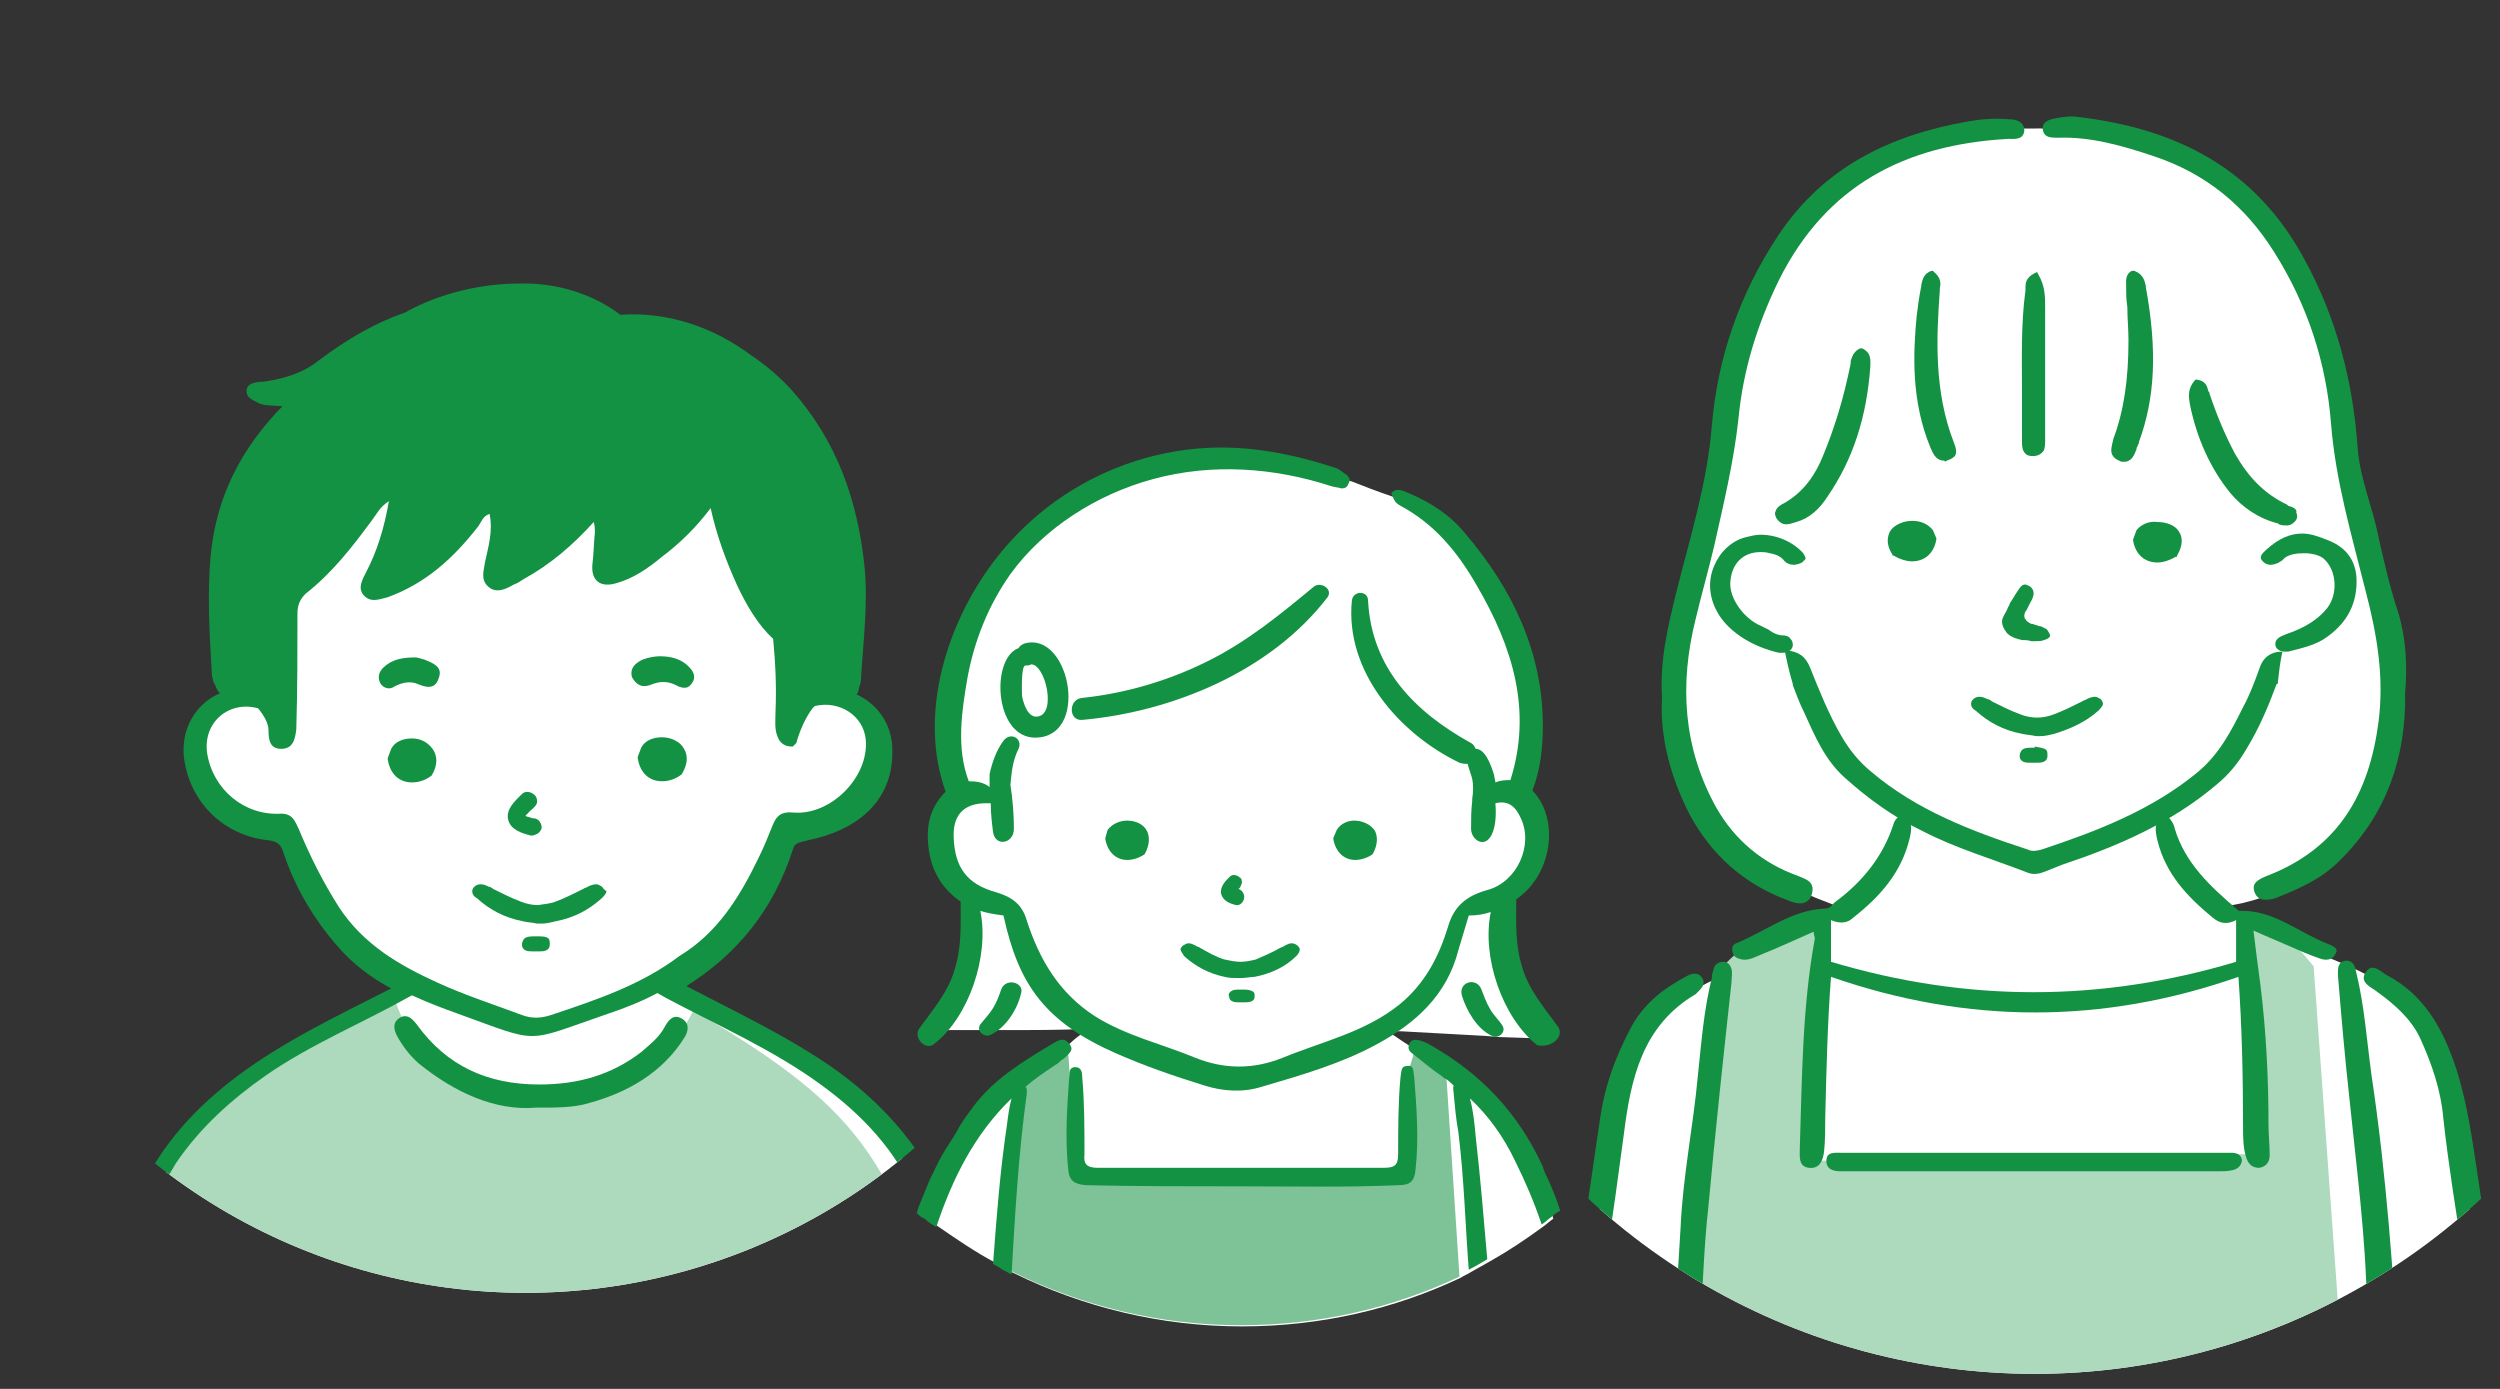<?xml version="1.0" encoding="utf-8"?>
<!-- Generator: Adobe Illustrator 27.5.0, SVG Export Plug-In . SVG Version: 6.00 Build 0)  -->
<svg version="1.1" id="レイヤー_1" xmlns="http://www.w3.org/2000/svg" xmlns:xlink="http://www.w3.org/1999/xlink" x="0px"
	 y="0px" viewBox="0 0 216 120" style="enable-background:new 0 0 216 120;" xml:space="preserve">
<rect x="0" y="0" width="216" height="120" fill="#333333" stroke="none"/>
<style type="text/css">
	.st0{fill:#FFFFFF;}
	.st1{fill:#7EC397;}
	.st2{fill:#149243;}
	.st3{clip-path:url(#SVGID_00000136377666800593309880000012754714370049311161_);}
	.st4{fill:#ADD9BD;}
	.st5{fill:#D8200D;}
	.st6{clip-path:url(#SVGID_00000034793914989736555640000011801008960610279072_);}
</style>
<g>
	<g>
		<g id="幼児_x3000_女の子_00000093160571943796449800000011481698567282037914_">
			<g id="幼児_x3000_女の子_00000036210296886589346980000006658788086397665665_">
				<path class="st0" d="M134.2,105.3c-0.3,0.2-0.6,0.5-0.9,0.7c-1.5,1.1-3,2.1-4.6,3c-0.5,0.3-1.1,0.6-1.6,0.9
					c-0.3,0.2-0.6,0.3-0.9,0.5c-5.7,2.7-12.1,4.2-18.9,4.2c-7.1,0-13.8-1.7-19.7-4.6c-0.3-0.1-0.5-0.3-0.8-0.4
					c-0.3-0.1-0.6-0.3-0.8-0.5c-1.7-0.9-3.3-2-4.9-3.1c-0.3-0.2-0.7-0.5-1-0.7c0.8-2.1,5.4-9.4,6.5-10.6c0.5-0.5,1.3-1.1,2.1-1.7
					c1.1-0.8,2.1-1.5,2.2-1.6c0.1-0.1,0.4-0.4,0.9-0.7c0.2-0.2,0.5-0.4,0.7-0.6c0.4-0.4,0.9-0.7,1.2-1c0.1-0.1,0.3-0.2,0.3-0.2
					c-0.1,0-0.4,0-0.6,0C91.9,89,89,89,86.4,89c-0.6,0-1.2,0-1.8,0c-0.9,0-1.7,0-2.4,0c-0.9,0-1.5,0-1.6,0c-0.2,0.1,1.7-2.1,2.6-3.4
					c0.8-1.3,1-4.9,1.1-5.6c0-0.6,0-1.3-0.1-1.9c0-0.2-0.1-0.4-0.1-0.5c0-0.2-0.3-0.4-0.5-0.5c-0.3-0.1-0.6-0.2-0.7-0.3
					c-0.3-0.1-1-1.6-1.2-2.7c-0.2-1.1-0.2-3.2,0-3.7c0.1-0.3,0.5-0.8,0.9-1.2c0.1-0.1,0.3-0.3,0.4-0.4c0,0,0,0,0.1-0.1
					c0.1-0.1,0.2-0.2,0.2-0.2c0,0,0,0,0,0c0,0-0.1-0.3-0.2-0.9c-0.1-0.5-0.3-1.2-0.5-2.1c-0.5-2,0.1-5.5,0.4-7
					c0.2-1.6,1.4-4.4,1.8-5.8c0.4-1.3,2.6-4.1,3.6-5.3c1-1.2,4.1-3.6,5.6-4.4c1.5-0.8,6.3-2.8,8.9-3.3c2.7-0.5,7.6,0,7.6,0l0.8,0.3
					c0,0,2.8,0.7,4.3,1.2c0.3,0.1,0.8,0.3,1.2,0.4c1,0.4,2.3,0.9,3.5,1.3c0.5,0.2,1,0.3,1.4,0.4c1.8,0.5,3.1,2.3,4.4,3.5
					c1.3,1.2,4.6,6.4,4.9,8.1s1,5.5,0.9,7.7c-0.1,1.5-0.3,3.8-0.4,5.1c-0.1,0.6-0.1,0.9-0.1,0.9s0.3,0.3,0.6,0.7
					c0.1,0.1,0.2,0.3,0.2,0.4c0.2,0.4,0.6,2.1,0.7,3c0.1,0.8-0.8,3-0.8,3l-1.6,1.4l-0.5,0.5c0,0,0,0.3,0,0.9c0,1.4,0.1,4.1,0.3,5.3
					c0.3,1.6,3.5,6,3.5,6l-1.3-0.1l-3-0.1l-1.2-0.1l-7.3-0.4l-0.6,0l-0.2,0.2c0,0,0.1,0.1,0.3,0.2c0.3,0.2,0.7,0.5,1.2,0.8
					c0.7,0.5,1.6,1.1,2.5,1.8l0,0c0.2,0.1,0.4,0.3,0.6,0.4c0.4,0.3,0.9,0.7,1.3,1c0.1,0.1,0.2,0.2,0.3,0.2c1.5,1.2,3,2.5,4,3.6
					C132.5,99.5,133.6,102.6,134.2,105.3z"/>
				<path class="st1" d="M126.1,110.3c-5.7,2.7-12.1,4.2-18.9,4.2c-7.1,0-13.8-1.7-19.7-4.6c-0.3-0.1-0.5-0.3-0.8-0.4L88,94.3
					l0.1-0.9l0-0.1l0.4-0.3l2.9-2.3l0.2,0l0.7,0.1l0,0.3l0.1,1.4l0.4,9.1l28.8,0l0-8.5l0.2-0.9l0.3-1l0.1-0.5l2.1,1.3l0,0l0.6,0.4
					l0,0.1l0.1,1L126.1,110.3z"/>
				<g id="アウトライン_00000152978837174808649240000015924717962733722045_">
					<g>
						<path class="st2" d="M121.6,92.1c-0.6,0-0.5,0.5-0.6,1c-0.2,2.2-0.2,4.4-0.2,6.6c0,1-0.3,1.2-1.3,1.2c-8.2,0-16.4,0-24.6,0
							c-1,0-1.3-0.3-1.2-1.2c0-2.2,0-4.5-0.2-6.7c0-0.4-0.1-0.8-0.6-0.8c-0.4,0-0.5,0.3-0.5,0.6c-0.2,2.8-0.4,5.5-0.1,8.3
							c0.1,1,0.6,1.2,1.5,1.3c4.5,0.1,9,0.1,13.5,0.1c4.5,0,9,0.1,13.5-0.1c1,0,1.4-0.3,1.5-1.3c0.3-2.7,0.1-5.3-0.1-7.9
							C122.1,92.6,122.2,92,121.6,92.1z"/>
						<path class="st2" d="M133.8,102c-0.2-0.4-0.4-0.8-0.5-1.2c-2.1-4.6-5.3-8-9.7-10.5c-0.3-0.2-0.6-0.3-0.9-0.4
							c-0.4-0.1-0.7-0.1-0.9,0.2c0,0,0,0,0,0c-0.2,0.4-0.1,0.7,0.2,0.9c0,0,0,0,0,0c0.9,0.7,1.7,1.4,2.6,2c0.1,0.1,0.2,0.2,0.3,0.2
							c0.3,0.2,0.5,0.4,0.7,0.6v0c-0.1,0.2,0,0.5,0,0.7c0.1,1.1,0.2,2.2,0.4,3.3c0.5,4,0.6,8,0.9,11.9c0.6-0.3,1.1-0.6,1.6-0.9
							c-0.3-3.5-0.6-7.1-1-10.6c-0.1-1.1-0.2-2.2-0.5-3.3c1.6,1.5,2.9,3.3,3.9,5.4c0.9,1.8,1.7,3.7,2.3,5.5c0.3-0.2,0.6-0.5,0.9-0.7
							c0.2-0.2,0.5-0.4,0.7-0.5C134.6,103.9,134.2,102.9,133.8,102z"/>
						<path class="st2" d="M92.4,90.2c0,0-0.1-0.1-0.1-0.1c-0.4-0.5-0.9-0.2-1.4,0.1c-2.5,1.5-5,3-6.8,5.4c-0.5,0.7-1,1.3-1.4,2.1
							c-0.4,0.7-0.9,1.4-1.3,2.1c-0.4,0.7-0.7,1.4-1.1,2.2c-0.3,0.7-0.6,1.5-0.9,2.2c-0.1,0.2-0.1,0.4-0.2,0.6
							c0.2,0.2,0.4,0.4,0.7,0.5c0.3,0.3,0.6,0.5,1,0.7c1.4-4.2,3.3-8,6.5-11.1c-0.2,0.7-0.3,1.5-0.4,2.3c-0.6,4-0.9,8-1.2,12
							c0.3,0.2,0.6,0.3,0.8,0.5c0.3,0.1,0.5,0.3,0.8,0.4c0.3-5.2,0.6-10.4,1.3-15.5c0-0.2,0.1-0.5-0.1-0.7c0.8-0.7,1.7-1.3,2.6-1.9
							c0.2-0.1,0.3-0.2,0.5-0.4c0.2-0.1,0.4-0.3,0.5-0.4C92.6,90.8,92.7,90.6,92.4,90.2z"/>
					</g>
					<g>
						<path class="st2" d="M112,82.6c0.1-0.1,0.3-0.3,0.3-0.6c0-0.1-0.1-0.2-0.2-0.3c-0.1-0.1-0.3-0.2-0.5-0.2
							c-0.2,0-0.4,0.1-0.6,0.2c-0.1,0.1-0.2,0.1-0.4,0.2l0,0c-0.7,0.4-1.4,0.7-2.1,1c-0.4,0.1-0.9,0.2-1.3,0.2
							c-0.5,0-0.9-0.1-1.4-0.2c-0.7-0.2-1.4-0.6-2.1-1c-0.1-0.1-0.3-0.1-0.4-0.2c-0.2-0.1-0.4-0.2-0.6-0.2c-0.2,0-0.3,0.1-0.5,0.2
							c-0.1,0.1-0.2,0.2-0.2,0.3c0,0.2,0.2,0.4,0.3,0.6c1,0.9,2.1,1.5,3.5,1.8c0.4,0.1,0.7,0.1,1.1,0.1v0l0.2,0l0,0l0,0l0.1,0l0.1,0
							v0c0.4,0,0.7-0.1,1.1-0.1C109.9,84.1,111.1,83.5,112,82.6z"/>
						<path class="st2" d="M107.3,85.5c-0.1,0-0.1,0-0.2,0c0,0,0,0,0,0c-0.3,0-0.6,0-0.8,0.2c-0.1,0.1-0.2,0.2-0.1,0.4
							c0,0.5,0.6,0.5,0.8,0.5c0,0,0.1,0,0.1,0l0.1,0c0,0,0.1,0,0.2,0c0.1,0,0.1,0,0.2,0h0c0.2,0,0.8,0,0.8-0.5c0-0.2,0-0.3-0.1-0.4
							C108,85.5,107.7,85.5,107.3,85.5L107.3,85.5z"/>
						<path class="st2" d="M107.3,76.3c0-0.2,0-0.4-0.2-0.5c-0.1-0.1-0.3-0.2-0.5-0.2c-0.2,0-0.3,0.1-0.4,0.2
							c-0.3,0.3-0.8,0.8-0.7,1.4c0.1,0.4,0.4,0.8,1.3,1c0,0,0.1,0,0.1,0h0c0.2,0,0.3-0.1,0.4-0.2c0.1-0.1,0.2-0.3,0.2-0.5
							c0-0.3-0.2-0.6-0.5-0.7c0,0,0,0,0,0C107.2,76.7,107.2,76.5,107.3,76.3z"/>
						<path class="st2" d="M115.5,71.7L115.5,71.7l-0.3,0.7l0,0.1c0.2,1.1,0.9,1.8,1.9,1.8c0,0,0,0,0,0c0.5,0,1.1-0.2,1.5-0.5l0,0
							l0,0c0.5-0.9,0.4-1.6,0.2-2c-0.3-0.5-1-0.9-1.8-0.9C116.4,70.9,115.8,71.2,115.5,71.7z"/>
						<path class="st2" d="M97.4,70.9c-0.7,0-1.3,0.3-1.7,0.8l0,0l-0.2,0.7l0,0.1c0.2,1.1,0.9,1.8,1.9,1.8c0,0,0,0,0,0
							c0.5,0,1.1-0.2,1.5-0.5l0,0l0,0c0.5-0.9,0.4-1.6,0.2-2C98.8,71.2,98.1,70.9,97.4,70.9z"/>
						<path class="st2" d="M86.5,85.5c-0.2,0.6-0.4,1.1-0.7,1.6c-0.3,0.5-0.7,0.9-1.1,1.4c-0.4,0.6,0.4,1.2,0.9,0.9
							c1.3-0.6,2.3-2.2,2.6-3.5C88.6,84.9,86.9,84.4,86.5,85.5z"/>
						<path class="st2" d="M128.7,87.1c-0.3-0.5-0.5-1.1-0.7-1.6c-0.4-1.1-2-0.7-1.7,0.5c0.4,1.3,1.3,2.9,2.6,3.5
							c0.5,0.3,1.3-0.3,0.9-0.9C129.5,88.1,129,87.7,128.7,87.1z"/>
						<path class="st2" d="M134.6,88.7c-1.2-1.7-2.5-3.1-3.1-5.2c-0.6-1.9-0.5-3.8-0.5-5.8c3.1-2.1,3.8-6.9,1.4-9.4
							c0.7-1.8,0.9-3.7,0.9-5.6c0-6.3-2.6-11.8-6.7-16.6c-1.3-1.6-3-2.7-4.9-3.5c-0.5-0.2-1-0.5-1.5,0c0.3,0.7,0.3,0.8,0.8,1.1
							c3,1.6,5,4.1,6.6,6.9c3.1,5.3,4.8,10.8,2.9,16.8c-0.4,0-0.8,0-1.3,0.2c0-0.2-0.1-0.4-0.1-0.6c-0.3-1-0.8-2.3-1.6-2.3
							c-0.1-0.2-0.2-0.4-0.4-0.5c-4.9-2.7-8.6-6.5-8.9-12.3c0-0.9-1.3-0.9-1.4,0c-0.6,6.1,4.1,11.5,9.3,14c0.3,0.1,0.5,0.1,0.7,0.1
							c0.1,0.4,0.3,0.9,0.4,1.3c0.1,0.5,0.1,1.1,0,1.7c0,0.1,0,0.2,0,0.2c-0.1,0.8-0.1,1.6-0.1,2.4c0,0.9,1,1.6,1.6,0.8
							c0.5-0.6,0.6-1.9,0.5-3c0,0,0,0,0,0c1.2-0.3,1.8,0.4,2.2,1.3c1.1,2.3-0.3,5.5-2.9,6.2c-1.8,0.5-2.9,1.4-3.4,3.2
							c-0.8,2.6-2,4.9-4.2,6.7c-3,2.4-6.7,3.2-10.1,4.6c-2.5,1-5,1-7.5,0c-2.9-1.2-6-1.9-8.7-3.6c-3.1-2-4.8-4.9-5.9-8.3
							c-0.4-1.4-1.3-2-2.6-2.4c-2.6-0.7-3.6-2.2-3.7-4.7c-0.1-1.9,0.8-3,2.8-3c0.2,0,0.3,0,0.4,0c0,0.9,0.1,1.7,0.2,2.5
							c0.2,1.3,1.8,1,1.8-0.3c0-1.2-0.1-2.5-0.3-3.8c0.1-1.1,0.2-2.1,0.7-3.1c0.4-0.9-0.7-1.5-1.3-0.7c-0.6,0.8-1,1.9-1.2,2.9
							c0,0.1,0,0.2,0,0.2c0,0,0,0,0,0.1c0,0.2,0,0.5,0,0.7c0,0,0,0.1,0,0.1c-0.5-0.4-1.1-0.5-1.8-0.5c-1.1-2.9-0.6-6.1-0.1-9
							c0.6-3.2,1.8-6.2,3.7-8.9c2.9-4,7.5-6.9,12.3-8.2c5.1-1.4,10.5-1,15.4,0.6c0.3,0.1,0.6,0.1,0.9,0.2c0.3,0,0.5-0.1,0.6-0.4
							c0.2-0.3,0.1-0.6-0.2-0.8c-0.3-0.2-0.6-0.5-1-0.6c-4.9-1.6-9.7-2.3-14.8-1.2c-6.1,1.3-11.4,4.8-15,9.8
							c-3.9,5.4-6.1,13-3.8,19.4c-1.2,1.2-1.7,2.7-1.5,4.6c0.2,2.2,1.2,3.8,2.8,4.9c0,2,0.1,3.8-0.5,5.8c-0.6,2.1-1.9,3.5-3.1,5.2
							c-0.5,0.8,0.6,1.9,1.3,1.3c3-2.3,4.8-7.6,4-11.5c0.6,0.2,1.3,0.3,2,0.4c1.3,6,3.6,9.2,9.7,11.9c2.5,1.1,5.1,2,7.7,2.8
							c1.6,0.5,3.3,0.6,4.9,0.1c3.4-1,6.9-2,10-3.7c3.3-1.8,6-4.2,7-8.1c0.3-1,0.6-2,0.9-3c0.7,0,1.3-0.1,1.9-0.3
							c-0.8,3.9,1,9.1,4,11.5C134.1,90.6,135.2,89.5,134.6,88.7z"/>
						<path class="st2" d="M114.7,51.6c0.5-0.7-0.6-1.4-1.2-0.9c-2.9,2.4-5.7,4.7-9.1,6.4c-3.4,1.7-7.1,2.8-10.9,3.2
							c-1.2,0.1-1.2,2,0,1.9C101.3,61.5,109.8,58,114.7,51.6z"/>
						<path class="st2" d="M88.5,55.6c-0.2,0.1-0.4,0.2-0.5,0.4c-2.5,0.9-2.1,8.3,1.9,7.7C94.1,63.1,92.3,54.5,88.5,55.6z
							 M89.7,61.9c-0.9,0.2-1.3-1.2-1.4-1.8c0-0.3-0.1-2.6,0.3-2.6c0.2,0,0.3,0,0.5-0.1C90.3,57.4,91.3,61.6,89.7,61.9z"/>
					</g>
				</g>
			</g>
		</g>
		<g>
			<defs>
				<circle id="SVGID_1_" cx="45.4" cy="60.3" r="51.4"/>
			</defs>
			<clipPath id="SVGID_00000109010220196267571120000007890794710569530243_">
				<use xlink:href="#SVGID_1_"  style="overflow:visible;"/>
			</clipPath>
			
				<g id="男の子_00000021833415374293059790000009293332739077433216_" style="clip-path:url(#SVGID_00000109010220196267571120000007890794710569530243_);">
				<path id="白_00000095296423450589209260000010815952422773258136_" class="st0" d="M32.8,41.2c0,0.3-9,9.5-9,9.5l0.2,9.7
					c0,0-7.3-2-7.2,4.9c0.1,6.9,7.8,6.2,7.8,6.2S30,84,35.2,85.3c0,0-14.9,8.1-17.2,10.9c-2.3,2.8-5.1,6.8-6.3,10.2
					c-1.2,3.4-4.7,15.7-5.1,19.1c-0.4,3.4-1.4,9.5,4.7,13.3l-6.8,14.2c0,0-0.6,2.3,2.2,2.4c2.8,0,80.8,0,80.8,0s2.2-0.8,1.7-2.3
					c-0.5-1.4-7.2-14.3-7.2-14.3s5.2-3.2,5.3-7.2c0.1-4-2-11.4-3-16c-1.1-4.6-4.6-16.6-12.5-22.2c-7.9-5.6-14.4-8.1-14.4-8.1
					s9.1-5.9,10.4-13.1c0,0,7,0.2,8-5.9c0,0,1.1-3.9-2.5-5.3c-3.6-1.4-5.3-2.7-5.3-2.7l-0.2-3.7l-5.4-11.8L32.8,41.2z"/>
				<path id="カラー_00000070827107851947339550000010383443775226862982_" class="st4" d="M82.2,117.8c-4.9-17-7-21.6-22.3-30.5
					c-4.7,10-21.9,10.5-25.7-0.7c-7.5,3.6-19.4,9.7-22.4,20.3c-2.3,11.2-12,25.6,1.3,33.3c4.5-5.4,4.9-12.4,14.9-11
					c1.3,0.6,2.5,0.9,3.6,1.2c0.2,0.8,0.5,1.5,0.7,2.3c0.1,0.3,0.4,0.5,0.7,0.5c4.5-0.1,9,0.6,13.3,2.2c0.5,0.2,0.9-0.1,1-0.5
					c0.6-0.3,1.7-0.8,3-1.4c2-0.4,4.1-0.6,6.2-0.5c1.3,0,2.5,0.2,3.8-0.1c0,0,0,0,0,0c0.2,0.1,0.5,0.2,0.8,0c1.9-1.1,3.9-2,6-2.7
					c0.6-0.1,0.9-0.1,1-0.2c4.3-3.8,11.5,4.9,10.5,9.3c2-1.6,5-4.4,5.1-7.7C84,126.9,83.1,120.9,82.2,117.8z"/>
				<g id="アウトライン_00000175305667435955599220000005913149014827773081_">
					<g>
						<path class="st5" d="M83.1,138.9c0-0.1-0.1-0.2-0.1-0.2c-0.5,0.4-1,0.7-1.5,1.1c2.1,4.2,4.2,8.4,6.3,12.6
							c0.6,1.2,0.2,1.9-1.1,1.9c-11.9,0-23.9,0-35.8,0c-0.1,0-0.3,0-0.4-0.1c0-0.1-0.1-0.2-0.1-0.3c1.2-0.4,2.3-0.9,3.5-1.3
							c5.3-1.5,10.8-1.4,16.2-1.1c3.6,0.3,7.2,0.2,10.7,0.9c1.7,0.3,3.3,0.7,5,1.3c0.6,0.2,1.1,0.3,1.4-0.3c0.3-0.7-0.1-1.2-0.7-1.4
							c-1.7-0.7-3.5-1.1-5.3-1.4c-3.9-0.8-7.9-0.7-11.9-1c-5.2-0.4-10.4-0.3-15.5,1.1c-2.2,0.6-4.3,1.4-6.2,2.6
							c-0.5,0.3-1,0.4-1.5,0.1c-4.7-2.9-9.9-3.8-15.3-3.9c-6.3-0.1-12.6,0.2-18.8,1.2c-1.6,0.2-3.2,0.7-4.7,1.2
							c-0.6,0.2-1.4,0.6-1,1.5c0.4,0.8,1,0.5,1.6,0.3c2.8-1,5.7-1.6,8.6-1.7c5-0.3,10-0.8,15-0.5c3.7,0.2,7.4,0.8,10.8,2.2
							c0.2,0.1,0.4,0.2,0.6,0.3c0,0,0,0.1,0.1,0.2c-0.2,0.3-0.5,0.2-0.8,0.2c-11.7,0-23.5,0-35.2,0c-1.7,0-2.1-0.6-1.3-2.1
							c2.1-4.1,4.1-8.3,6.2-12.4c-0.5-0.4-1-0.9-1.4-1.4c-2.2,4.5-4.5,9-6.7,13.4c-1.1,2.1,0.3,4.3,2.7,4.3c13.4,0,26.7,0,40.1,0
							c1.1,0,2.2,0,3.3,0c12.3,0,24.6,0,36.9,0c2.3,0,3.7-2.2,2.7-4.2C87.5,147.6,85.3,143.2,83.1,138.9z"/>
						<path class="st5" d="M46.3,152.6c1,0,1-0.8,1-1.4c0-4.3,0-8.5,0-12.8c0-0.7-0.1-1.4-0.9-1.4c-0.9,0-0.9,0.7-0.9,1.4
							c0,2.1,0,4.3,0,6.4c0,2.1,0,4.3,0,6.4C45.4,151.8,45.4,152.6,46.3,152.6z"/>
						<path class="st5" d="M34,134.3c0.3,0,0.6-0.1,0.9-0.1c3.6-0.1,7.1-0.1,10.4,1.5c0.7,0.4,1.4,0.3,2.2,0
							c1.5-0.7,3.1-1.1,4.7-1.3c2.1-0.2,4.1-0.4,6.2-0.1c0.6,0.1,1.2-0.1,1.3-0.8c0.1-0.7-0.4-1-1-1.1c-0.3-0.1-0.5-0.1-0.8-0.1
							c-3.6-0.1-7.2,0-10.6,1.3c-0.5,0.2-1,0.5-1.5,0.2c-2.7-1.2-5.6-1.5-8.6-1.6c-1.2-0.1-2.4-0.1-3.6,0.2c-0.5,0.2-0.8,0.5-0.8,1
							C33,134.1,33.5,134.3,34,134.3z"/>
						<path class="st5" d="M108.4,133.2c-0.3,0-0.5,0-0.8,0c-6.6,0-13.2,0-19.9,0c-0.5,0-0.9,0-1.4,0.1c-0.4,0.1-0.8,0.4-0.8,0.8
							c0,0.5,0.3,0.8,0.8,0.8c0.4,0.1,0.8,0.1,1.1,0.1c3.4,0,6.7,0,10.1,0c0,0,0,0,0,0c1.6,0,3.1,0,4.7,0c2,0,4.1,0,6.1,0
							c0.7,0,1.2-0.2,1.2-0.9C109.7,133.4,109.1,133.2,108.4,133.2z"/>
						<path class="st5" d="M7.1,134.9c0.5-0.1,0.9-0.4,0.8-0.9c0-0.5-0.3-0.7-0.8-0.8c-0.4-0.1-0.8-0.1-1.1-0.1c-3.4,0-6.7,0-10.1,0
							c-2.9,0-5.7,0-8.6,0c-0.7,0-1.4,0-2.2,0c-0.6,0-1.2,0.2-1.3,0.9c0,0.7,0.5,0.9,1.2,0.9c0.3,0,0.6,0,0.9,0c6.6,0,13.3,0,19.9,0
							C6.3,135,6.7,135,7.1,134.9z"/>
					</g>
					<g>
						<path class="st2" d="M88.1,128c-0.1-2.1-0.6-4.8-1.3-7.5c-1.1-4.5-2.5-9-3.9-13.5c-1.9-6.1-5.5-10.8-10.6-14.5
							c-4.1-2.9-8.6-5-13-7.3c4.3-2.7,7.5-6.5,9.2-11.8c0.2-0.7,0.7-0.6,1.3-0.8c4-0.8,7.4-3.2,7.3-7.8c0-2.2-1.3-4-3.1-4.8
							c0.1-0.1,0.2-0.3,0.2-0.5c0.1-0.3,0.2-0.6,0.2-0.9c0,0,0,0,0,0c0-0.1,0-0.1,0-0.2c0.2-3.1,0.6-6.3,0.3-9.4
							c-0.6-5.8-2.4-10.9-6.3-15.3c-1.1-1.2-2.3-2.2-3.5-3c-3.2-2.4-7.2-3.8-11.3-3.5c-2.5-1.9-5.7-2.8-8.8-2.7
							c-3.1,0-6.8,0.8-9.8,2.5c-2.6,0.9-5,2.3-7.4,4.1c-1.1,0.9-2.4,1.4-3.8,1.7c-0.5,0.1-1,0.2-1.5,0.2c-0.5,0.1-1,0.2-1,0.8
							c0,0.5,0.4,0.7,0.8,0.9c0.6,0.4,1.3,0.3,2.3,0.4c-3.6,3.7-5.7,7.8-6.2,12.9c-0.3,3.4-0.1,6.8,0.1,10.1c0,0.2,0,0.4,0.1,0.6
							c0,0.2,0.1,0.3,0.2,0.5c0.1,0.3,0.2,0.5,0.4,0.7c-2.1,0.9-3.4,3.1-3.1,5.6c0.5,3.8,3.4,6.7,7.3,7.1c0.8,0.1,1.1,0.4,1.3,1.1
							c1,3,2.6,5.7,4.7,8.1c1.3,1.5,2.9,2.7,4.6,3.6c-4.7,2.4-9.4,4.6-13.6,7.8c-3.9,3-7,6.6-8.7,11.2c-1.6,4.2-3.1,8.5-4.1,12.9
							c-0.9,3.8-2.2,7.5-2.1,11.3c-0.2,2.7,0.5,5,1.8,7.1c1.5,2.6,4,4.1,6.3,5.8c0.3,0.2,0.7,0.3,1,0.2c-0.1,0.4,0.2,0.7,0.5,1
							c1.4,1.2,2.5,2.7,4.2,3.5c2.1,1,4.2,1.8,6.5,1.1c1.8-0.5,3.7-0.5,5.1-2c0,0,0.2,0,0.2-0.1c1-0.1,1.7-0.8,2.3-1.6
							c0.1-0.1,0.1-0.2,0.1-0.2c0.1,0.1,0.2,0.3,0.3,0.4c1.2,1.7,3.1,2.6,5.1,3.4c-0.1-1.9-0.6-3.5-1.7-5c-0.8-1.1-1.5-2.1-2.3-3.2
							c0-0.3,0-0.5,0-0.8c0-0.8,0.1-1.7-0.6-2.4c-0.5-0.5-0.6-1.1-0.5-1.8c0.1-1.4,0-2.7-1.1-3.8c-1.4-1.5-3.2-1.9-5.1-2.2
							c-0.3,0-0.5-0.1-0.8-0.1c-0.5-0.7-1-1.5-1.6-2.2c0-4.8,0-9.6,0-14.4c0-0.6,0-1.2,0-1.8c0-0.6-0.3-1-1-1c-0.6,0-0.9,0.4-1,1
							c0,0.3,0,0.7,0,1c0,4.1,0,8.2,0,12.4c-1.2-1.7-2.3-3.3-3.5-5c-0.6-0.8-1.2-1.2-2.1-0.6c-0.9,0.6-1.2,1.4-0.8,2.4
							c0.1,0.3,0.4,0.6,0.6,0.9c0.6,0.8,1.1,1.6,1.7,2.4c-0.6-0.1-1.3-0.2-1.9-0.1c-1.4,0-2.8,0.2-4.1,0.7c-0.6,0.2-1.1,0.6-0.9,1.3
							c0.2,0.7,0.9,0.7,1.5,0.5c2-0.7,4-0.8,6-0.2c0.3,0.1,0.6,0.1,0.9,0c0.7,1,1.4,2,2.1,3c-0.5,0.1-0.9,0.3-1.3,0.4
							c-3.8,1.5-5.5,4.7-7.2,8.1c-0.2,0.5-0.2,1.1-0.2,1.6c0,0.6,0.3,1,0.9,1c0.6,0,0.9-0.3,0.9-0.9c0.2-2.4,1.8-4,3.1-5.7
							c1-1.3,2.3-2.1,3.9-2.5c0.3-0.1,0.7-0.2,1-0.3c0.5,0.8,1.1,1.6,1.6,2.4c0.1,0,0.3,0.1,0.4,0.1c0.2,0.1,0.4,0.2,0.7,0.2
							c0,0,0,0,0.1,0c1.7,1,3.3,1.9,4.8,3.2c1.5,1.3,1.8,2.3,0.9,4.5c-0.3-0.3-0.5-0.4-0.6-0.6c-1.2-1.7-3-2.8-4.5-4.2
							c-0.5-0.4-1.1-0.6-1.5,0c-0.4,0.5-0.2,1,0.2,1.4c0.3,0.3,0.7,0.6,1,0.9c1.5,1.1,2.8,2.5,4,3.9c0.2,0.3,0.7,0.6,0.3,1.1
							c-0.3,0.4-0.8,0.6-1.2,0.3c-0.4-0.2-0.8-0.4-1.2-0.7c-1.3-0.9-2.5-1.9-3.8-2.8c-0.5-0.4-1-0.5-1.5,0c-0.4,0.5-0.2,1,0.2,1.4
							c0.4,0.4,0.8,0.7,1.3,1c1,0.8,2.1,1.6,3.2,2.4c-0.9,0.5-1.6,0.4-2.3,0c-1.3-0.7-2.4-1.6-3.6-2.5c-0.6-0.4-1.2-0.6-1.7,0.1
							c-0.4,0.6,0,1.1,0.5,1.5c0.6,0.5,1.4,0.8,1.9,1.7c-1.3-0.2-2.4-0.6-3.3-1.2c-1.4-0.8-2.3-2-3.5-3c-0.4-0.3-0.8-0.6-1.3-0.4
							c0.1-0.3-0.1-0.7-0.4-1c-0.6-0.5-1.3-1-1.9-1.5c-3.7-2.6-5.9-5.9-5.4-10.7c0.2-2,0.8-4,1.2-6c1.1-6,3-11.7,5.1-17.3
							c0.5-1.3,1.2-2.4,1.9-3.6c2.1-3.1,4.8-5.5,7.8-7.6c3.9-2.7,8.3-4.5,12.4-6.8c0.1,0,0.1-0.1,0.2-0.1c1.3,0.6,2.6,1.1,4,1.6
							c7.2,2.6,5.6,2.5,12.9,0c1.5-0.5,3-1.1,4.3-1.8c0.2,0.1,0.5,0.3,0.7,0.4c4.5,2.4,9.3,4.5,13.4,7.5c3.6,2.6,6.6,5.8,8.3,9.9
							c3,7,4.8,14.4,6.3,21.9c1.1,5.4-0.7,9.7-5.4,12.7c-0.5,0.3-1,0.7-1.4,1.1c-0.5,0.4-0.9,1-0.4,1.6c0.5,0.6,1.1,0.3,1.6-0.1
							c1.1-0.8,2.3-1.6,3.3-2.5C86.7,136.1,88.4,132.9,88.1,128z M31.6,133.3c-0.6-0.3-1.1-0.6-1.6-1c-0.5-0.8-1.1-1.5-1.6-2.3
							c0.6,0.1,1.1,0.2,1.6,0.5C31,131.2,31.9,131.9,31.6,133.3z M47.6,87.7c-0.9,0.3-1.7,0.3-2.5,0c-2.4-0.9-4.9-1.7-7.3-2.8
							c-3.3-1.5-6.4-3.3-8.5-6.5c-1.4-2.2-2.5-4.4-3.5-6.8c-0.3-0.6-0.5-1.3-1.5-1.3c-3.2,0.2-5.9-2.1-6.4-5.2
							c-0.4-2.7,1.9-4.6,4.4-3.9c0.5,0.6,0.9,1.3,0.9,1.9c0,0.8,0.1,1.6,1.1,1.6c1,0,1.2-0.8,1.3-1.7c0.1-3.3,0.1-6.7,0.1-10
							c0-0.7,0.2-1.2,0.7-1.7c2.3-1.8,4-4,5.7-6.3c0.4-0.5,0.7-1.2,1.5-1.7c-0.4,2.3-1,4.3-2,6.2c-0.3,0.6-0.7,1.3-0.2,1.9
							c0.6,0.7,1.3,0.4,2.1,0.2c3.3-1.2,5.7-3.4,7.8-6.1c0.3-0.4,0.4-0.9,1-1.1c0.3,1.5-0.1,2.8-0.4,4.2c-0.1,0.7-0.4,1.5,0.3,2.1
							c0.7,0.6,1.5,0.2,2.2-0.2c0.3-0.1,0.6-0.3,0.9-0.5c2.2-1.2,4.2-2.9,6-4.9c0.1,0.4,0.1,0.6,0.1,0.9c-0.1,0.9-0.1,1.8-0.2,2.6
							c-0.2,1.5,0.6,2.2,2,1.8c1.5-0.4,2.8-1.3,4-2.3c1.6-1.2,3-2.6,4.2-4.2c0.5,2.3,1.3,4.5,2.3,6.7c0.8,1.7,1.8,3.4,3.1,4.6
							c0.2,2.1,0.3,4.2,0.2,6.4c0,0.7-0.1,1.4,0.2,2.1c0.2,0.5,0.6,0.8,1.2,0.8c0,0,0.1,0,0.1,0c0,0,0,0,0.1-0.1
							c0.1-0.1,0.2-0.2,0.2-0.2c0.3-1.1,0.8-2.2,1.4-3c0.1-0.1,0.2-0.2,0.2-0.2c2.1-0.5,4.2,0.8,4.4,2.9c0.3,3.2-3,6.6-6.3,6.3
							c-1-0.1-1.4,0.3-1.7,1c-0.4,1-0.8,2-1.3,3c-1.6,3.3-3.5,6.4-6.8,8.4C55.4,85.1,51.5,86.4,47.6,87.7z"/>
						<path class="st5" d="M79.3,138.4c0.1-0.7,0-1.5-0.4-2.1c-2.1-3.8-4.2-7.4-9.3-8.2c0.5-0.8,0.5-1.4,0.5-2.1
							c0-5.1,0-10.3,0-15.4c0-0.2,0-0.4,0-0.6c0-0.7-0.2-1.4-1-1.4c-0.8,0-1,0.7-1,1.3c0,0.1,0,0.3,0,0.4c0,4.8,0,9.7,0,14.5
							c0,1.1-0.4,2.3,0.7,3.2c0.1,0.1,0.1,0.3,0,0.5c-0.1,0.1-0.1,0.3-0.1,0.4c-0.1,0-0.3,0-0.5,0c-1,0.2-2,0.5-3,0.8
							c-5.2,1.3-8.6,4.6-10.8,9.3c-0.5,1-0.6,2-0.5,3c0.1,1.4,0.8,2.3,2.1,2.7c0.4,0.1,0.8,0.3,0.9,0.7c0.7,1.4,1.9,1.2,3.1,1.5
							c1.1,0.3,2,1.5,3.4,1.2c0.2,0,0.3-0.1,0.5-0.1c0.5-0.2,0.9-0.1,1.3,0.1c1.3,0.7,2.5,0.5,3.6-0.6c0.8-0.8,1.5-1.6,2.1-2.5
							c0.6-0.8,1.3-1.3,2.3-1.5c1.8-0.3,3.3-1.3,4.5-2.6c0.5-0.5,0.9-1.1,0.3-1.7c0.1,0,0.2,0,0.3,0
							C78.9,139.3,79.2,138.9,79.3,138.4z M76.3,139.7c-1,1-2.1,1.7-3.5,2c-1.5,0.3-2.7,1-3.5,2.4c-0.4,0.7-1,1.3-1.6,1.9
							c-0.4,0.4-0.9,0.8-1.6,0.4c0.6-1.5,1.6-2.6,2.6-3.9c0.4-0.6,1-1.2,0.3-1.8c-0.8-0.6-1.3,0-1.8,0.6c-1.1,1.3-2.1,2.7-2.9,4.2
							c-0.4,0.6-1,1.1-1.7,0.6c-0.7-0.5-0.5-1.1-0.1-1.7c0.9-1.4,1.7-2.8,2.5-4.2c0.4-0.6,0.7-1.3,0-1.7c-0.8-0.5-1.2,0.2-1.6,0.7
							c-0.2,0.2-0.3,0.5-0.5,0.7c-1.1,1.8-2.1,3.5-3.2,5.3c-1.3-0.6-1.6-1.2-1-2.3c0.9-1.9,2-3.5,3.5-5c0.4-0.4,0.7-1,0.2-1.5
							c-0.6-0.6-1.2-0.2-1.6,0.3c-1.1,1.1-2.1,2.3-2.8,3.7c-0.5,0.9-1,1.7-1.5,2.7c-1-0.9-0.8-1.9-0.4-2.8c1.7-3.6,3.9-6.6,7.9-7.9
							c1.5-0.5,3.1-1,4.7-1.4c0.5-0.1,0.9-0.3,1-0.7c0.1,0,0.2,0.1,0.4,0.1c1.3,0.3,2.7,0.8,3.6,1.8c1.7,1.9,3.5,3.8,3.9,6.6
							c0,0.2,0.1,0.4,0.2,0.5C77.1,138.9,76.7,139.3,76.3,139.7z"/>
						<path class="st2" d="M59.1,89.7c0.4-0.6,0.5-1.3-0.2-1.7c-0.7-0.4-1.1,0.1-1.4,0.6c-0.5,1-1.3,1.6-2.1,2.3
							c-2.6,2-5.5,2.8-8.8,2.8c-4.5,0-8-1.6-10.6-5.2c-0.4-0.5-0.8-0.9-1.4-0.6c-0.7,0.4-0.6,1-0.3,1.6c0.5,0.9,1.1,1.7,1.9,2.4
							c3.1,2.5,6.6,4.1,10.1,3.8c1.9,0,3.3,0,4.6-0.4C54.2,94.4,57.2,92.7,59.1,89.7z"/>
						<path class="st5" d="M73.7,125.1c2-0.5,3.9-0.5,5.9,0.2c0.6,0.2,1.2,0.3,1.5-0.4c0.3-0.8-0.2-1.2-0.9-1.4
							c-1.3-0.5-2.6-0.7-4-0.7c-1,0-2,0.1-3,0.4c-0.6,0.2-1.2,0.5-1,1.4C72.4,125.3,73,125.3,73.7,125.1z"/>
						<path class="st2" d="M52,76.6c-0.2-0.1-0.3-0.2-0.5-0.2c-0.2,0-0.5,0.1-0.7,0.2c-0.1,0.1-0.3,0.1-0.4,0.2l0,0
							c-0.8,0.4-1.6,0.8-2.4,1.1c-0.5,0.2-1,0.2-1.5,0.3c-0.5,0-1-0.1-1.5-0.3c-0.8-0.3-1.6-0.7-2.4-1.1c-0.1-0.1-0.3-0.2-0.4-0.2
							c-0.2-0.1-0.4-0.2-0.7-0.2c-0.2,0-0.4,0.1-0.5,0.2c-0.1,0.1-0.2,0.2-0.2,0.4c0,0.3,0.2,0.5,0.4,0.6c1.1,1,2.4,1.7,4,2
							c0.4,0.1,0.8,0.1,1.2,0.2v0l0.2,0l0,0l0,0l0.1,0l0.1,0v0c0.4,0,0.8-0.1,1.2-0.2c1.6-0.3,2.9-1,4-2c0.1-0.1,0.4-0.4,0.4-0.6
							C52.2,76.9,52.1,76.7,52,76.6z"/>
						<path class="st2" d="M46.5,80.9l-0.1,0c-0.1,0-0.1,0-0.2,0c0,0,0,0,0,0c-0.3,0-0.7,0-0.9,0.2c-0.1,0.1-0.2,0.3-0.2,0.5
							c0,0.6,0.6,0.6,0.9,0.6c0,0,0.1,0,0.1,0l0.1,0c0.1,0,0.1,0,0.2,0c0.1,0,0.1,0,0.2,0h0c0.3,0,0.9,0,0.9-0.6
							c0-0.2,0-0.4-0.1-0.5C47.2,80.9,46.8,80.9,46.5,80.9z"/>
						<path class="st2" d="M45.9,72.2c0.2,0,0.4-0.1,0.6-0.2c0.1-0.1,0.3-0.3,0.3-0.5c0-0.4-0.3-0.8-0.7-0.8c0,0,0,0-0.1,0
							c-0.2-0.1-0.4-0.1-0.6-0.2c0,0,0,0,0,0c0.1-0.1,0.1-0.2,0.2-0.2c0.1-0.2,0.3-0.3,0.5-0.5c0.1-0.1,0.3-0.3,0.3-0.5
							c0-0.2,0-0.4-0.2-0.6c-0.3-0.3-0.8-0.4-1.1-0.1c-0.6,0.6-1.4,1.3-1.2,2.2C44.1,71.7,45.1,72,45.9,72.2z"/>
						<path class="st2" d="M59.1,64.7c-0.3-0.6-1.1-1-1.9-1c-0.8,0-1.5,0.3-1.8,0.9l0,0l-0.3,0.8l0,0.1c0.2,1.3,1,2,2.1,2
							c0,0,0,0,0,0c0.6,0,1.2-0.2,1.7-0.6l0,0l0,0C59.5,65.9,59.4,65.2,59.1,64.7z"/>
						<path class="st2" d="M35.6,63.8c-0.8,0-1.5,0.3-1.8,0.9l0,0l-0.3,0.8l0,0.1c0.2,1.3,1,2,2.1,2c0,0,0,0,0,0
							c0.6,0,1.2-0.2,1.7-0.6l0,0l0,0c0.6-1,0.4-1.7,0.2-2.1C37.1,64.2,36.4,63.8,35.6,63.8z"/>
						<path class="st2" d="M36.7,57c-0.3-0.1-0.7-0.2-0.8-0.2c-1.2,0-2.1,0.2-2.8,0.9c-0.4,0.4-0.5,0.9-0.2,1.4
							c0.3,0.4,0.8,0.5,1.2,0.2c0.6-0.3,1.3-0.5,2-0.2c0.7,0.3,1.5,0.5,1.8-0.5C38.3,57.6,37.4,57.3,36.7,57z"/>
						<path class="st2" d="M56.4,59.1c0.8-0.3,1.5-0.2,2.2,0.2c0.5,0.2,0.9,0.2,1.2-0.3c0.3-0.4,0.2-0.9-0.2-1.3
							c-0.6-0.7-1.5-1-2.6-1c-0.4,0-1,0.1-1.5,0.3c-0.6,0.3-1.1,0.7-0.9,1.5C55.1,59.4,55.7,59.4,56.4,59.1z"/>
					</g>
				</g>
			</g>
		</g>
	</g>
	<g>
		<defs>
			<circle id="SVGID_00000083800293376078297110000012814410793374498183_" cx="175.8" cy="62" r="56.7"/>
		</defs>
		<clipPath id="SVGID_00000077286469287972640080000000345508871711565479_">
			<use xlink:href="#SVGID_00000083800293376078297110000012814410793374498183_"  style="overflow:visible;"/>
		</clipPath>
		
			<g id="ミディアムヘア_xD7_エプロン_00000164486466603863665510000003279043788059206835_" style="clip-path:url(#SVGID_00000077286469287972640080000000345508871711565479_);">
			<path id="白_00000015336588388075824360000000841253043157368731_" class="st0" d="M172.6,11.1c-16,2.3-21.9,11.7-23.7,27.3
				c-0.2,1.6-1.2,6.6-2.2,10c-2,5.7-3.7,10.8-2.2,16.3c3.3,9.4,7.4,11,15.3,14c-2,0.6-3,1.2-6,2.4c-2.1,0.9-5,3.3-5,3.3
				s-1,0.2-3.1,1.6c-6.1,2.7-6.6,13.7-7.3,17.2c0-0.3-2.7,19.4-2.7,19.4h80.4l-3.5-23.1c0,0-0.5-7-2.3-9.7c-3.8-5.9-7.2-5.9-12-8.4
				c-0.4-0.1-5-2.4-6-2.1l-1.1-0.9c9.4-0.6,18-9.7,15.5-21c-1.6-9.3-3-14.2-4.5-22.8c-0.9-6.9-5.5-17.9-12.9-20.7
				C183.5,10.5,176.8,11.2,172.6,11.1z"/>
			<path id="塗り_00000050633908770153644570000013053900378560636817_" class="st4" d="M148.6,83.8c0,0,1.6-1.9,2.7-2.2
				c1.1-0.3,6.2-2.3,6.2-2.3l-1,21c0,0,3.8-0.1,3.9,0c0.1,0.1,34.6-0.6,34.6-0.6l-1.5-20.1c0,0,3.8,1.5,4.3,1.7
				c0.6,0.3,2.1,2.2,2.1,2.2l2.8,38.8h-57.6l1.8-24.6L148.6,83.8z"/>
			<g id="アウトライン_00000046298778490465588720000008946587174155087521_">
				<g>
					<path class="st2" d="M201,81.5c-2.5-1-4.6-2.9-7.5-2.8c-0.1,0-0.2-0.1-0.3-0.2c-2.2-1.9-4.4-3.9-5.3-6.9
						c-0.1-0.5-0.4-0.9-0.8-1.2c-0.1,0-0.2,0-0.3,0c-0.7,0.6-0.6,1.4-0.4,2.2c0.7,2.9,2.6,4.9,4.8,6.7c0.6,0.5,1.2,0.6,2,0.2
						c0,1.4,0,2.6,0,3.6c-11.7,3.5-23.3,3.5-35,0c0-1,0-2.2,0-3.6c0.7,0.3,1.4,0.3,1.9-0.2c2.3-1.8,4.2-3.9,4.9-6.9
						c0.2-0.8,0.2-1.5-0.4-2.1c-0.1,0-0.2,0-0.3,0c-0.3,0.3-0.6,0.5-0.7,0.9c-0.9,2.8-2.7,5-5,6.7c-0.3,0.2-0.4,0.6-0.9,0.6
						c-2.9,0.1-5.2,2-7.7,3c-0.3,0.1-0.4,0.4-0.3,0.8c0.1,0.4,0.4,0.5,0.8,0.6c0.6,0.1,1.1-0.2,1.6-0.4c1.5-0.6,3-1.3,4.6-2
						c0,0.3,0.1,0.4,0.1,0.6c-1.1,6-1.1,12.1-1.3,18.2c0,0.7-0.1,1.5,0.8,1.6c0.9,0.1,1.2-0.6,1.3-1.4c0.1-1,0.1-1.9,0.1-2.9
						c0.1-4.1,0.2-8.3,0.5-12.2c11.8,4.1,23.5,4.1,35.2,0c0.3,4.2,0.4,8.6,0.4,13c0,0.9,0,1.8,0.3,2.7c0.2,0.5,0.5,0.8,1.1,0.8
						c0.6-0.1,0.9-0.5,0.9-1.1c0-0.9-0.1-1.7-0.1-2.6c0-4-0.2-8.1-0.7-12.1c-0.2-1.5-0.4-3-0.6-4.7c1.1,0.5,2.1,0.9,3,1.3
						c0.9,0.4,1.8,0.8,2.7,1.1c0.5,0.2,1.1,0.2,1.4-0.4C202.1,81.9,201.5,81.7,201,81.5z"/>
					<path class="st2" d="M216.9,120.9c0-0.4-0.1-1.1-0.2-1.7c-0.8-5.2-1.6-11-2.4-16.1c-0.6-3.8-1-7.7-2.3-11.4
						c-1.1-3.1-2.7-5.8-5.7-7.4c-0.6-0.3-1.3-1.2-1.9-0.3c-0.6,0.9,0.5,1.3,1,1.7c1.5,1.1,2.9,2.3,3.7,4c1,2.2,1.8,4.5,2,6.9
						c0.9,8.1,2.6,16.2,3.4,24.3c0.1,0.9,0,2.1,1.4,2C217.3,122.7,216.9,122.1,216.9,120.9z"/>
					<path class="st2" d="M146.8,85.6c0.3-0.3,0.6-0.7,0.2-1.2c-0.3-0.4-0.8-0.3-1.2-0.1c-2.1,1.1-3.9,2.5-5,4.7
						c-1.2,2.3-2.1,4.7-2.5,7.3c-0.6,3.9-1.1,7.9-1.8,11.8c-0.7,4.3-1.5,8.6-1.9,13c0,0.2,0,0.3,0,0.5c-0.1,0.8-0.1,1.6,0.9,1.8
						c1.1,0.2,1.3-0.7,1.4-1.5c0.1-1.2,0.2-2.4,0.4-3.5c1.1-6.8,2.1-13.6,3-20.4c0.6-4.8,1.6-9.4,6.2-12.1
						C146.6,85.8,146.7,85.7,146.8,85.6z"/>
					<path class="st2" d="M148.9,83.1c-0.4,0-0.7,0.2-0.8,0.5c-0.1,0.3-0.2,0.6-0.2,0.9c-0.7,2.8-0.9,5.6-1.2,8.4
						c-0.4,4.4-1.3,8.7-1.5,13.2c-0.2,3.7-0.5,7.3-0.7,11c-0.1,1.4-0.1,2.9-0.1,4.3c0,0.7,0.2,1.5,1.1,1.5c0.9,0,1.1-0.7,1.1-1.5
						c0-0.6,0-1.2,0-2.1c-0.1-1.2,0.2-2.6,0.3-4.1c0.2-3.6,0.3-7.3,0.7-10.9c0.6-6.5,1.3-13,2-19.4c0-0.4,0.1-0.8,0-1.2
						C149.5,83.4,149.3,83.1,148.9,83.1z"/>
					<path class="st2" d="M204.9,92.9c-0.4-2.9-0.6-5.9-1.3-8.8c-0.1-0.5-0.2-1.1-0.9-1.1c-0.8,0.1-0.7,0.8-0.7,1.3
						c0.3,3.6,0.6,7.1,1,10.7c0.6,5.9,1.4,11.8,1.5,17.8c0.1,2.9,0.6,5.7,0.5,8.6c0,0.7,0.3,1.4,1.1,1.4c0.8,0,1.1-0.6,1.2-1.3
						c0-0.9,0-1.7,0-2.6C206.8,110.2,206.2,101.6,204.9,92.9z"/>
					<path class="st2" d="M192.8,99.6c-0.4,0-0.8,0-1.2,0c-5.3,0-10.5,0-15.8,0c0,0,0,0,0,0c-0.7,0-1.5,0-2.2,0c-4.8,0-9.6,0-14.5,0
						c-0.6,0-1.3-0.1-1.3,0.7c0,0.8,0.7,0.9,1.3,0.9c0.2,0,0.4,0,0.5,0c10.7,0,21.4,0,32.1,0c0.4,0,0.8,0,1.2-0.1
						c0.4-0.1,0.7-0.3,0.8-0.8C193.7,99.8,193.3,99.6,192.8,99.6z"/>
				</g>
				<g>
					<path class="st2" d="M196.8,59c0.1-0.9,0.2-1.8,0.4-2.7c-1,0-1.7,0.5-2,1.5c-0.4,1.1-0.8,2.2-1.4,3.3c-1,2-2,4-3.9,5.6
						c-4,3.3-8.7,5.1-13.5,6.7c-0.4,0.1-0.8,0.2-1.2,0c-4.9-1.6-9.6-3.4-13.5-6.7c-1.1-0.9-1.9-1.9-2.6-3.1
						c-1.1-1.9-1.9-3.9-2.7-5.9c-0.4-1-1-1.4-2-1.5c-0.1,0-0.1,0-0.2,0c0.2,1,0.4,1.9,0.7,2.9c0,0,0,0.1,0,0.1
						c0.3,0.8,0.6,1.6,1,2.4c0.9,2,1.8,4.1,3.5,5.6c2,1.8,4.2,3.4,6.7,4.6c2.9,1.5,6,2.4,9.1,3.6c0.5,0.2,1,0.1,1.5-0.1
						c0.5-0.2,1-0.4,1.5-0.6c4.8-1.6,9.4-3.6,13.3-6.9c1.1-0.9,1.9-1.9,2.6-3.1c1.1-1.8,1.9-3.7,2.6-5.6
						C196.8,59.1,196.8,59.1,196.8,59z"/>
					<path class="st2" d="M152.1,47.7c0.2,0,0.5,0,0.8,0.1c0.6,0.1,1,0.3,1.3,0.7c0.2,0.2,0.5,0.3,0.8,0.3c0.2,0,0.5-0.1,0.7-0.2
						c0.1-0.1,0.2-0.2,0.3-0.3c0-0.2-0.1-0.3-0.2-0.5c-0.9-1-2.3-1.6-3.7-1.6c-0.4,0-0.8,0.1-1.2,0.2c-1.3,0.3-2.3,1.3-2.8,2.5
						c-0.6,1.4-0.4,2.9,0.4,4.2c1,1.6,3,2.8,5.2,3.3c0.1,0,0.2,0,0.3,0c0.5,0,0.8-0.2,0.9-0.6c0-0.2,0-0.4-0.2-0.6
						c-0.1-0.2-0.4-0.3-0.6-0.3c-0.5,0-0.9-0.2-1.3-0.5c-0.2-0.1-0.4-0.2-0.6-0.3c-1.5-0.6-2.8-2.4-2.7-3.8
						C149.6,48.7,150.6,47.7,152.1,47.7z"/>
					<path class="st2" d="M197.5,54.8c-0.5,0.2-1,0.4-0.9,1c0.1,0.3,0.4,0.5,0.8,0.5c0.1,0,0.2,0,0.3,0c1.2-0.3,2.5-0.6,3.4-1.3
						c1.8-1.3,2.6-3,2.5-5.1c-0.1-1.5-0.9-2.6-2.4-3.2c-1-0.4-1.6-0.6-2.3-0.6c-1,0-2,0.4-3.1,1.4l0,0c-0.3,0.3-0.7,0.6-0.3,1
						c0.2,0.2,0.4,0.3,0.7,0.3c0.2,0,0.5-0.1,0.7-0.2c0.1-0.1,0.2-0.1,0.3-0.2c0.1-0.1,0.1-0.1,0.2-0.2c0.4-0.3,1-0.4,1.7-0.4
						c0.7,0,1.4,0.2,1.7,0.5c1.1,1,1.2,3,0.3,4.2C200.4,53.4,199.3,54.2,197.5,54.8z"/>
					<path class="st2" d="M181.3,61.4c0.1-0.1,0.4-0.4,0.4-0.6c0-0.1-0.1-0.3-0.2-0.4c-0.2-0.1-0.3-0.2-0.5-0.2
						c-0.2,0-0.5,0.1-0.7,0.2c-0.1,0.1-0.3,0.1-0.4,0.2l0,0c-0.8,0.4-1.6,0.8-2.4,1.1c-0.5,0.2-1,0.3-1.5,0.3c-0.5,0-1-0.1-1.5-0.3
						c-0.8-0.3-1.6-0.7-2.4-1.1c-0.1-0.1-0.3-0.2-0.4-0.2c-0.2-0.1-0.4-0.2-0.7-0.2c-0.2,0-0.4,0.1-0.5,0.2
						c-0.1,0.1-0.2,0.2-0.2,0.4c0,0.3,0.2,0.5,0.4,0.6c1.1,1,2.4,1.7,4,2c0.4,0.1,0.8,0.1,1.2,0.2v0l0.2,0l0,0l0,0l0.1,0l0.1,0v0
						c0.4,0,0.8-0.1,1.2-0.2C178.8,63,180.2,62.4,181.3,61.4z"/>
					<path class="st2" d="M175.8,64.6c-0.1,0-0.1,0-0.2,0c0,0,0,0,0,0c-0.3,0-0.7,0-0.9,0.2c-0.1,0.1-0.2,0.3-0.2,0.5
						c0,0.6,0.6,0.6,0.9,0.6c0,0,0.1,0,0.1,0l0.1,0c0.1,0,0.1,0,0.2,0c0.1,0,0.1,0,0.2,0h0c0.3,0,0.9,0,0.9-0.6c0-0.2,0-0.4-0.1-0.5
						c-0.2-0.2-0.6-0.2-1-0.3L175.8,64.6z"/>
					<path class="st2" d="M176.7,54.3L176.7,54.3c-0.2-0.1-0.3-0.2-0.5-0.2c-0.1,0-0.2-0.1-0.3-0.1c-0.1,0-0.2-0.1-0.4-0.1
						c-0.2-0.1-0.4-0.2-0.5-0.4c-0.1-0.1-0.1-0.2-0.1-0.3c0-0.2,0.1-0.4,0.2-0.5c0.1-0.2,0.2-0.4,0.3-0.6c0.3-0.5,0.4-0.9,0.2-1.2
						c-0.1-0.2-0.3-0.3-0.6-0.4c-0.3,0-0.4,0.2-0.5,0.3l-0.4,0.6c-0.1,0.2-0.2,0.3-0.3,0.5c-0.1,0.1-0.2,0.3-0.2,0.4
						c-0.1,0.1-0.1,0.2-0.2,0.4c-0.1,0.2-0.3,0.5-0.4,0.8c-0.1,0.4,0.1,0.8,0.4,1.2c0.4,0.4,0.9,0.5,1.3,0.6c0.3,0,0.5,0,0.8,0.1
						l0.1,0c0.1,0,0.1,0,0.2,0c0.3,0,0.6,0,0.8-0.1c0.4-0.1,0.6-0.3,0.5-0.5C176.9,54.4,176.8,54.3,176.7,54.3z"/>
					<path class="st2" d="M184.6,45.8L184.6,45.8l-0.3,0.8l0,0.1c0.2,1.2,1,1.9,2.1,1.9h0c0.5,0,1.1-0.2,1.6-0.5l0.1,0l0-0.1
						c0.6-1,0.4-1.7,0.2-2c-0.3-0.6-1.1-0.9-1.9-0.9C185.7,45,185,45.3,184.6,45.8z"/>
					<path class="st2" d="M167,45.8c-0.4-0.5-1-0.8-1.8-0.8c-0.8,0-1.6,0.4-1.9,0.9c-0.2,0.4-0.4,1.1,0.2,2l0,0.1l0.1,0
						c0.5,0.3,1.1,0.5,1.6,0.5h0c1.1,0,1.9-0.7,2.1-1.9l0-0.1L167,45.8L167,45.8z"/>
					<path class="st2" d="M155.4,75.7c-3.1-1.1-5.5-3.1-7.1-5.9c-2.9-5.2-3.2-10.7-1.8-16.3c0.5-2.1,1.1-4.2,1.6-6.3
						c0.8-3.6,1.7-7.3,2.1-11c0.4-4.2,1.6-8.1,3.5-12c4.1-8.2,10.9-11.7,19.8-12.2c0.6,0,1.3,0.1,1.4-0.7c0-0.8-0.7-1-1.4-1
						c-1.2-0.1-2.4,0-3.5,0.2c-6.8,1.2-12.5,4-16.4,9.9c-3.3,5-5.2,10.5-5.7,16.4c-0.4,5-1.9,9.7-3.1,14.5c-0.7,2.9-1.4,5.7-1.2,9
						c-0.2,3.3,0.7,6.8,2.4,10.1c1.9,3.5,4.7,6,8.5,7.4c0.7,0.3,1.6,0.5,2-0.4C156.9,76.2,156.1,76,155.4,75.7z"/>
					<path class="st2" d="M207.2,52.9c-0.7-2.1-1.2-4.3-1.7-6.5c-0.5-2.6-1.6-5-1.8-7.7c-0.4-5.7-1.8-11.2-4.6-16.3
						c-4.2-7.8-11-11.3-19.6-12.3c-0.6-0.1-1.2,0-1.8,0.1c-0.6,0.1-1.3,0.3-1.2,1c0.1,0.7,0.7,0.7,1.3,0.7c2.9-0.1,5.6,0.7,8.3,1.6
						c4.5,1.5,7.9,4.3,10.4,8.3c2.9,4.6,4.5,9.6,4.9,14.8c0.4,5,1.8,9.7,3,14.5c1,3.8,1.6,7.5,1.1,11.3c-0.8,6.1-3.4,10.9-9.7,13.3
						c-0.7,0.3-1.3,0.6-1,1.4c0.3,0.8,1.1,0.7,1.8,0.5c2-0.8,3.9-1.6,5.5-3.2c4.1-4,5.8-9,5.7-14.5C208,57.6,207.9,55.2,207.2,52.9z
						"/>
					<path class="st2" d="M157.9,42.9c2.2-3.2,3.4-6.9,3.7-11.3c0-0.5,0.1-1.1-0.7-1.5l-0.1,0l-0.1,0c-0.6,0.3-0.7,0.8-0.8,1.1
						c0,0.1,0,0.1,0,0.2c-0.6,3-1.4,5.6-2.4,8c-0.6,1.5-1.6,3.1-3.4,4.1c-0.2,0.1-0.6,0.3-0.7,0.7c-0.1,0.2,0,0.4,0.1,0.6
						c0.2,0.3,0.5,0.5,0.8,0.5c0.3,0,0.6-0.1,0.9-0.2C156.3,44.8,157.2,44,157.9,42.9z"/>
					<path class="st2" d="M168.2,39.8c0.3-0.1,0.5-0.2,0.7-0.4c0.2-0.3,0.1-0.7-0.1-1.2c-1.7-4.4-1.5-9-1.2-13.1c0-0.1,0-0.2,0-0.2
						c0.1-0.4,0.1-0.9-0.5-1.4l-0.1-0.1l-0.1,0c-0.7,0.2-0.8,0.8-0.9,1.2l0,0.1c-0.2,1-0.3,1.8-0.4,2.6c-0.3,3.2-0.5,7.3,1.2,11.4
						c0.2,0.4,0.4,1.1,1.2,1.1C168,39.9,168.1,39.9,168.2,39.8z"/>
					<path class="st2" d="M182.5,39.3c0.1,0.2,0.3,0.4,0.6,0.5c0.1,0.1,0.3,0.1,0.4,0.1c0.7,0,0.9-0.6,1.1-1.1l0-0.1
						c0.1-0.1,0.1-0.3,0.2-0.4l0-0.1c1.4-3.8,1.6-7.9,0.6-13.4l0-0.1c-0.1-0.4-0.2-1-1-1.3l-0.1,0l-0.1,0c-0.6,0.3-0.5,0.9-0.5,1.3
						c0,0.1,0,0.1,0,0.2c0,0.5,0,1,0.1,1.6c0,1,0.1,1.9,0.1,2.9c0,3.4-0.4,6.1-1.3,8.5C182.5,38.4,182.3,38.9,182.5,39.3z"/>
					<path class="st2" d="M197.7,43.7l-0.1-0.1c-1.9-0.9-3.3-2.3-4.5-4.4c-0.9-1.7-1.6-3.4-2.2-5.2c0-0.1,0-0.1-0.1-0.2
						c-0.1-0.4-0.2-0.9-1-1l-0.1,0l-0.1,0.1c-0.6,0.7-0.5,1.4-0.4,2c0.6,3,1.8,5.6,3.5,7.7c1.1,1.3,2.5,2.2,4,2.6
						c0.1,0,0.1,0,0.2,0.1c0.2,0.1,0.5,0.1,0.7,0.1c0.3,0,0.6-0.2,0.8-0.5c0.1-0.2,0.1-0.4,0-0.6C198.5,44,198.1,43.8,197.7,43.7z"
						/>
					<path class="st2" d="M174.7,33.9c0,1.3,0,2.7,0,4.1l0,0.1c0,0.4,0,0.8,0.3,1.1c0.2,0.2,0.4,0.2,0.7,0.2l0,0
						c0.4,0,0.7-0.2,0.9-0.5c0.1-0.3,0.1-0.6,0.1-0.8l0-0.1l0-2.3c0-2.9,0-6,0-8.9l0-0.2c0-1,0-1.9-0.6-2.9l-0.1-0.2l-0.2,0.1
						c-0.8,0.4-0.8,0.9-0.8,1.3c0,0.1,0,0.1,0,0.2C174.6,28,174.7,31,174.7,33.9z"/>
				</g>
			</g>
		</g>
	</g>
</g>
</svg>
